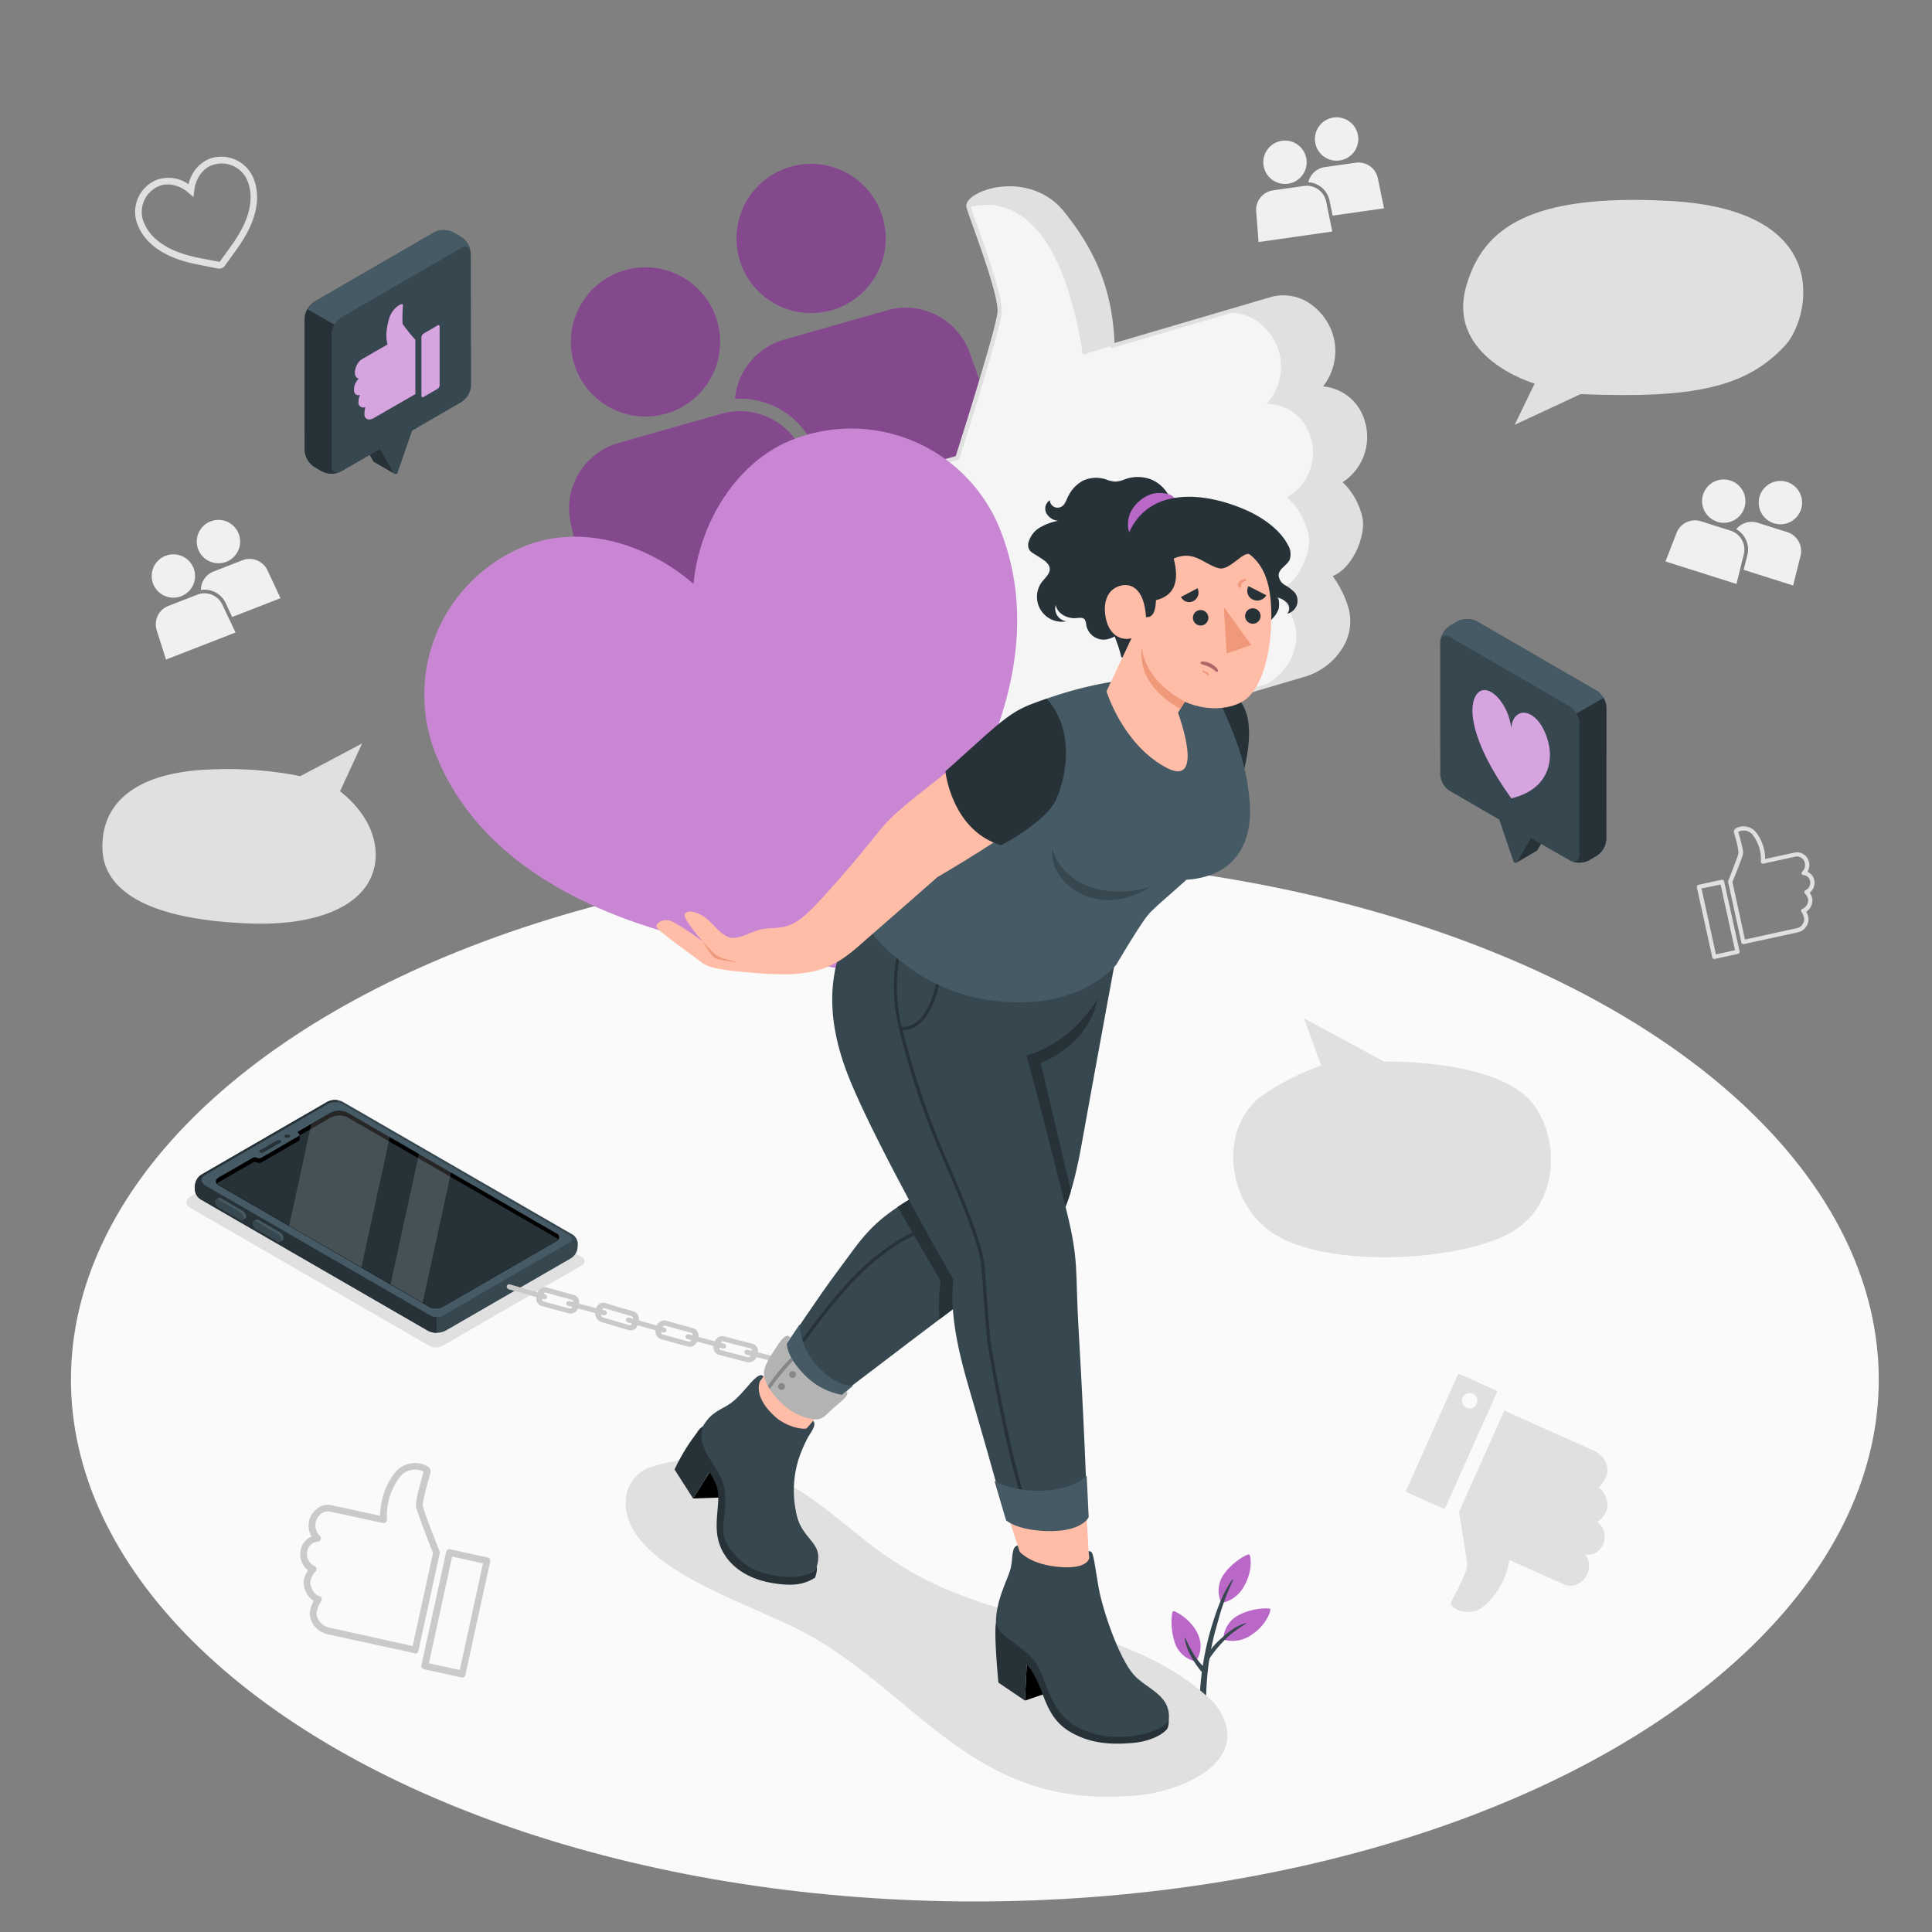 <svg xmlns="http://www.w3.org/2000/svg" viewBox="0 0 500 500"><rect x="0" y="0" width="500" height="500" fill="#808080" stroke="none"/><g id="freepik--Floor--inject-21"><ellipse id="freepik--floor--inject-21" cx="252.29" cy="357.04" rx="233.93" ry="135.06" style="fill:#fafafa"></ellipse></g><g id="freepik--Plant--inject-21"><g id="freepik--Plants--inject-21"><g id="freepik--plants--inject-21"><path d="M316.11,414.88a7.32,7.32,0,0,1,.85-7.77c2.27-3.07,5.89-5,6.32-4.82s1,4.17-1.2,8A8.59,8.59,0,0,1,316.11,414.88Z" style="fill:#BA68C8"></path><path d="M316.6,424.33a7.34,7.34,0,0,1,4.31-6.52c3.42-1.69,7.51-1.73,7.82-1.41s-1,4.17-4.74,6.63A8.55,8.55,0,0,1,316.6,424.33Z" style="fill:#BA68C8"></path><path d="M309.57,430a7.33,7.33,0,0,1-5.68-5.37c-1.07-3.66-.69-7.38-.31-7.64s4.35,1.87,6.2,5.44C311.79,426.33,310,429,309.57,430Z" style="fill:#BA68C8"></path><path d="M312.88,430a76.24,76.24,0,0,0-.73,8.91c-.49,0-1,.07-1.51.08h-.15a75.13,75.13,0,0,1,3.2-18.47c1.25-4,2.75-8.28,5.24-11.72.05-.07.26,0,.22.1a59.25,59.25,0,0,0-4,10.94A69.78,69.78,0,0,0,312.88,430Z" style="fill:#37474f"></path><path d="M311.05,432.74a23.06,23.06,0,0,1-2.86-4.2,12.92,12.92,0,0,1-1.6-4.57c0-.23.21,0,.27.15a38,38,0,0,0,2,3.87,16.83,16.83,0,0,0,2.88,3.58,1,1,0,0,1,.22,1.15A.54.54,0,0,1,311.05,432.74Z" style="fill:#37474f"></path><path d="M311.67,429.52a18.91,18.91,0,0,1,4.52-5.61,20.6,20.6,0,0,1,2.58-2.08,12.75,12.75,0,0,1,3.49-1.75c.05,0,.37,0,.29.07a34.77,34.77,0,0,0-3.17,2.15,19.11,19.11,0,0,0-2.61,2.32,31,31,0,0,0-4.31,5.46C312.2,430.49,311.49,429.9,311.67,429.52Z" style="fill:#37474f"></path></g></g></g><g id="freepik--Shadows--inject-21"><path id="freepik--Shadow--inject-21" d="M150.52,325.31,88.27,289.38a4.24,4.24,0,0,0-3.86,0L49.32,309.64c-1.44.83-1.44,2.2,0,3l61.78,35.67a3.76,3.76,0,0,0,3.41,0l36-20.79A1.18,1.18,0,0,0,150.52,325.31Z" style="fill:#e0e0e0"></path><path id="freepik--shadow--inject-21" d="M200.77,419c33.79,13.89,47.22,48,89.39,45.89,14.71,0,35.72-9.1,24.13-24.11-22.39-21.93-56.66-19.17-82.61-36.56-9.38-5.85-18.38-15.35-28.21-20.38-10.59-4.86-22.39-8.2-33.92-4.48a9.54,9.54,0,0,0-7.61,9.67C161.9,404.1,188.84,413.23,200.77,419Z" style="fill:#e0e0e0"></path></g><g id="freepik--Icons--inject-21"><g id="freepik--Like--inject-21"><path d="M443.69,248.19a.54.54,0,0,1-.55-.43l-4-18.12a.58.58,0,0,1,.07-.41.55.55,0,0,1,.34-.24l6-1.31a.54.54,0,0,1,.65.41l4,18.12a.54.54,0,0,1-.08.41.53.53,0,0,1-.34.24l-6,1.31Zm-3.34-18.25L444.08,247l4.94-1.08-3.73-17Zm10.86,14.4a.54.54,0,0,1-.55-.43l-3.41-15.57a.51.51,0,0,1,0-.32c1-2.55,2.58-6.59,2.69-7.27a21.58,21.58,0,0,0-.94-4.36c-.13-.47-.23-.83-.27-1s-.07-.8.87-1.2a4.15,4.15,0,0,1,5,1.4,11.28,11.28,0,0,1,2.22,6.72l7.66-1.68a3.18,3.18,0,0,1,3.69,2.49,3.36,3.36,0,0,1-.4,2.51,2.94,2.94,0,0,1,1.76,2.19,3.28,3.28,0,0,1-1.17,3.21,4.4,4.4,0,0,1,.67,1.61,3.64,3.64,0,0,1-1.56,3.32,5.52,5.52,0,0,1,.53,1.43,3.47,3.47,0,0,1-2.91,3.93l-13.77,3Zm-2.86-16.07,3.25,14.88,13.24-2.9a2.42,2.42,0,0,0,2.07-2.63,4.52,4.52,0,0,0-.68-1.61.58.58,0,0,1-.07-.51.57.57,0,0,1,.4-.34,2.44,2.44,0,0,0,1.39-2.3,2.82,2.82,0,0,0-.78-1.55.53.53,0,0,1-.2-.49.54.54,0,0,1,.31-.43,2.13,2.13,0,0,0,1.17-2.35,1.82,1.82,0,0,0-1.66-1.55.54.54,0,0,1-.5-.35.56.56,0,0,1,.14-.59,2.33,2.33,0,0,0,.66-2.21,2.08,2.08,0,0,0-2.4-1.65l-8.32,1.82a.53.53,0,0,1-.47-.12.51.51,0,0,1-.19-.43,10.37,10.37,0,0,0-2-6.75,2.93,2.93,0,0,0-2.4-1.25,2.57,2.57,0,0,0-1.45.33c.05.18.13.47.23.8.58,2.1,1.1,4,1,4.84S448.8,227.14,448.35,228.27Z" style="fill:#e0e0e0"></path></g><g id="freepik--like--inject-21"><g id="freepik--like--inject-21"><path d="M119.44,434.11,109.73,432a.9.9,0,0,1-.55-.38.88.88,0,0,1-.12-.67l6.42-29.33a.88.88,0,0,1,1-.67l9.71,2.13a.84.84,0,0,1,.55.38.88.88,0,0,1,.12.67l-6.42,29.32a.88.88,0,0,1-.9.7ZM117,402.84l-6,27.61,8,1.75,6-27.61Zm-9.74,25L85,423c-3.59-.79-5.23-3.91-4.7-6.36a9.49,9.49,0,0,1,.85-2.33A5.89,5.89,0,0,1,78.61,409a7.35,7.35,0,0,1,1.08-2.62,5.31,5.31,0,0,1-1.89-5.19,4.76,4.76,0,0,1,2.85-3.54,5.41,5.41,0,0,1-.65-4.07c.45-2,2.67-4.76,6-4l12.39,2.71a18.22,18.22,0,0,1,3.6-10.87,6.71,6.71,0,0,1,8-2.28c1.52.66,1.5,1.58,1.42,1.95s-.23.88-.44,1.63c-.51,1.81-1.7,6.05-1.53,7.07s2.7,7.64,4.35,11.77a.92.92,0,0,1,0,.52l-5.52,25.2a.88.88,0,0,1-.9.69ZM107.7,390c-.21-1.29.62-4.44,1.57-7.82.16-.55.29-1,.36-1.31a4.29,4.29,0,0,0-2.34-.53,4.75,4.75,0,0,0-3.88,2,16.75,16.75,0,0,0-3.27,10.92.88.88,0,0,1-1.06.9L85.6,391.23c-2.36-.52-3.64,1.58-3.88,2.68a3.76,3.76,0,0,0,1.07,3.58A.89.89,0,0,1,82.2,399a2.93,2.93,0,0,0-2.68,2.5,3.44,3.44,0,0,0,1.89,3.81.89.89,0,0,1,.17,1.5,4.47,4.47,0,0,0-1.25,2.5c-.23,1.05.9,3.42,2.25,3.72a.86.86,0,0,1,.63.55.88.88,0,0,1-.1.83A7.45,7.45,0,0,0,82,417c-.35,1.62.91,3.72,3.36,4.26L106.79,426l5.27-24.08C111.33,400.06,108,391.55,107.7,390Z" style="fill:#e0e0e0"></path></g><g id="freepik--like--inject-21" style="opacity:0.1"><path d="M119.44,434.11,109.73,432a.9.9,0,0,1-.55-.38.88.88,0,0,1-.12-.67l6.42-29.33a.88.88,0,0,1,1-.67l9.71,2.13a.84.84,0,0,1,.55.38.88.88,0,0,1,.12.67l-6.42,29.32a.88.88,0,0,1-.9.7ZM117,402.84l-6,27.61,8,1.75,6-27.61Zm-9.74,25L85,423c-3.59-.79-5.23-3.91-4.7-6.36a9.49,9.49,0,0,1,.85-2.33A5.89,5.89,0,0,1,78.61,409a7.35,7.35,0,0,1,1.08-2.62,5.31,5.31,0,0,1-1.89-5.19,4.76,4.76,0,0,1,2.85-3.54,5.41,5.41,0,0,1-.65-4.07c.45-2,2.67-4.76,6-4l12.39,2.71a18.22,18.22,0,0,1,3.6-10.87,6.71,6.71,0,0,1,8-2.28c1.52.66,1.5,1.58,1.42,1.95s-.23.88-.44,1.63c-.51,1.81-1.7,6.05-1.53,7.07s2.7,7.64,4.35,11.77a.92.92,0,0,1,0,.52l-5.52,25.2a.88.88,0,0,1-.9.69ZM107.7,390c-.21-1.29.62-4.44,1.57-7.82.16-.55.29-1,.36-1.31a4.29,4.29,0,0,0-2.34-.53,4.75,4.75,0,0,0-3.88,2,16.75,16.75,0,0,0-3.27,10.92.88.88,0,0,1-1.06.9L85.6,391.23c-2.36-.52-3.64,1.58-3.88,2.68a3.76,3.76,0,0,0,1.07,3.58A.89.89,0,0,1,82.2,399a2.93,2.93,0,0,0-2.68,2.5,3.44,3.44,0,0,0,1.89,3.81.89.89,0,0,1,.17,1.5,4.47,4.47,0,0,0-1.25,2.5c-.23,1.05.9,3.42,2.25,3.72a.86.86,0,0,1,.63.55.88.88,0,0,1-.1.83A7.45,7.45,0,0,0,82,417c-.35,1.62.91,3.72,3.36,4.26L106.79,426l5.27-24.08C111.33,400.06,108,391.55,107.7,390Z"></path></g></g><g id="freepik--like--inject-21"><path d="M377.57,391.33s2.17,12.26,2.1,14.05-3.66,8.2-4.2,9.42,5,4.25,8.81.66a19.57,19.57,0,0,0,6.34-11.75l14,6.28c3,1.32,5.4-.87,6.15-2.54a5.2,5.2,0,0,0-.45-5.12,4.29,4.29,0,0,0,4.57-2.69,4.82,4.82,0,0,0-1.51-5.78,5.89,5.89,0,0,0,2.4-2.94c.68-1.51-.14-5-2.12-5.86a9.3,9.3,0,0,0,2-2.92c1-2.2-.15-5.35-3.19-6.71L389.3,365.06Z" style="fill:#e0e0e0"></path><path d="M387.55,360l-10.14-4.52-13.64,30.57,10.12,4.52Zm-5.2,2.5a2,2,0,1,1-2-2A2,2,0,0,1,382.35,362.52Z" style="fill:#e0e0e0"></path></g><g id="freepik--Friends--inject-21"><path d="M333.32,47.55A5.61,5.61,0,1,0,327,42.79,5.62,5.62,0,0,0,333.32,47.55Zm9.88,4.58a5.12,5.12,0,0,0-5.73-4l-8,1.13a5.11,5.11,0,0,0-4.37,5.46l.62,7.92,19.07-2.72Z" style="fill:#f0f0f0"></path><path d="M346.71,41.53a5.61,5.61,0,1,0-6.35-4.76A5.61,5.61,0,0,0,346.71,41.53Zm9.87,4.58a5.1,5.1,0,0,0-5.72-4l-8,1.14a5.1,5.1,0,0,0-4.26,3.91,6,6,0,0,1,5.49,4.8l.79,3.84,13.3-1.89Z" style="fill:#f0f0f0"></path></g><g id="freepik--friends--inject-21"><path d="M447.89,137.34l-7.68-2.43a5.1,5.1,0,0,0-6.31,3l-2.87,7.4,18.36,5.82,1.91-7.7A5.12,5.12,0,0,0,447.89,137.34Zm-3.5-2.3a5.61,5.61,0,1,0-3.65-7A5.6,5.6,0,0,0,444.39,135Z" style="fill:#f0f0f0"></path><path d="M459.06,135.42a5.61,5.61,0,1,0-3.65-7A5.61,5.61,0,0,0,459.06,135.42Zm3.5,2.3-7.68-2.43a5.11,5.11,0,0,0-5.54,1.68,6,6,0,0,1,2.87,6.7l-.95,3.8,12.8,4.06,1.92-7.7A5.12,5.12,0,0,0,462.56,137.72Z" style="fill:#f0f0f0"></path></g><g id="freepik--friends--inject-21"><path d="M46.9,154.3a5.61,5.61,0,1,0-7.26-3.2A5.62,5.62,0,0,0,46.9,154.3Zm10.66,2.21a5.11,5.11,0,0,0-6.49-2.61l-7.51,2.92a5.1,5.1,0,0,0-3,6.31l2.4,7.56,18-7Z" style="fill:#f0f0f0"></path><path d="M58.57,145.39a5.61,5.61,0,1,0-7.26-3.19A5.61,5.61,0,0,0,58.57,145.39Zm10.66,2.22A5.11,5.11,0,0,0,62.74,145l-7.51,2.92A5.12,5.12,0,0,0,52,152.7a6,6,0,0,1,6.43,3.42l1.65,3.56,12.51-4.87Z" style="fill:#f0f0f0"></path></g><g id="freepik--Heart--inject-21"><path d="M56.83,69.52a1.73,1.73,0,0,1-.32,0L52,68.62c-3.63-.7-13.25-2.55-16.4-10.48a8.95,8.95,0,0,1,5-11.61,9,9,0,0,1,8.2,1.16A9.32,9.32,0,0,1,54,41.17a9,9,0,0,1,11.61,5c3.15,7.93-2.57,15.88-4.73,18.88l-2.71,3.76A1.3,1.3,0,0,1,58,69,1.66,1.66,0,0,1,56.83,69.52Zm0-1.73ZM43.4,47.72a5.92,5.92,0,0,0-2.2.42,7.22,7.22,0,0,0-4,9.36c2.81,7,11.76,8.77,15.12,9.41l4.53.87,2.68-3.73c2-2.79,7.33-10.18,4.53-17.23a7.23,7.23,0,0,0-9.36-4c-2.73,1.09-4.2,4.07-4.43,6.55L50.07,51,48.79,49.9A8.56,8.56,0,0,0,43.4,47.72Z" style="fill:#e0e0e0"></path></g></g><g id="freepik--speech-bubbles-2--inject-21"><path id="freepik--speech-bubble--inject-21" d="M392,109.93l5.16-10.66s-23.38-6.72-17.56-25.71C384,59,396,50.06,432.07,52c43.54,2.33,36,30.8,30,37.32-10.09,11-23.84,13.87-53,12.67Z" style="fill:#e0e0e0"></path><path id="freepik--speech-bubble--inject-21" d="M93.72,192.4l-16,8.47a95.93,95.93,0,0,0-22.27-1.77c-20,.48-29.32,8.48-28.94,20.66.31,10,10.4,18.28,38.39,19.24,14.7.5,25.84-3.15,30.27-10.33,4-6.57,2.47-16.31-7.17-23.89Z" style="fill:#e0e0e0"></path><path id="freepik--speech-bubble--inject-21" d="M337.47,263.54l4.45,12.24a61.79,61.79,0,0,0-15.59,8c-10.72,8.13-9.21,27.22,3.09,35.36,14.41,9.54,50.21,7.2,62.52-.72C405,310,403.12,291,394.77,283.58c-10.65-9.48-36.58-8.85-36.58-8.85Z" style="fill:#e0e0e0"></path></g><g id="freepik--speech-bubbles-1--inject-21"><g id="freepik--speech-bubble--inject-21"><g id="freepik--speech-bubble--inject-21"><path d="M392.51,223.23l3.36-6.33-2.7-7.82V204.3l8.28,4.78v4.79L397.89,220a.53.53,0,0,1-.24.21h0Z" style="fill:#263238"></path><path d="M372.72,166.27a5.49,5.49,0,0,1,2.48-4.3l2-1.17a5.51,5.51,0,0,1,5,0l31,17.94a5.49,5.49,0,0,1,2.48,4.3v34.14a5.49,5.49,0,0,1-2.48,4.3l-2,1.17a5.49,5.49,0,0,1-5,0l-10-5.77L392.69,223a.53.53,0,0,1-1-.09L388,212.1l-12.78-7.4a5.47,5.47,0,0,1-2.48-4.3Z" style="fill:#37474f"></path><path d="M415.7,217.18a5.49,5.49,0,0,1-2.48,4.3l-2,1.17a5.6,5.6,0,0,1-4.54.2c1.17.44,2.06-.22,2.06-1.64V187.08a5.09,5.09,0,0,0-.73-2.45l7-4a5,5,0,0,1,.73,2.44Z" style="fill:#263238"></path><path d="M372.8,165.56c.29-1.05,1.25-1.39,2.4-.73l31,17.95a5,5,0,0,1,1.75,1.85l7-4a5,5,0,0,0-1.75-1.85l-31-17.95a5.51,5.51,0,0,0-5,0l-2,1.17A5.5,5.5,0,0,0,372.8,165.56Z" style="fill:#455a64"></path></g><path id="freepik--heart--inject-21" d="M391.13,206.61c10.67-2.58,11.51-11.41,8.39-17.75-2.8-5.68-7.88-5.9-8.43-.39-.58-6.16-5.68-11.77-8.46-9.28C379.54,182,380.43,191.79,391.13,206.61Z" style="fill:#BA68C8"></path><g style="opacity:0.4"><path id="freepik--heart--inject-21" d="M391.13,206.61c10.67-2.58,11.51-11.41,8.39-17.75-2.8-5.68-7.88-5.9-8.43-.39-.58-6.16-5.68-11.77-8.46-9.28C379.54,182,380.43,191.79,391.13,206.61Z" style="fill:#fff"></path></g></g><g id="freepik--speech-bubble--inject-21"><g id="freepik--speech-bubble--inject-21"><path d="M102,122.57l-3.37-6.33,2.71-7.81v-4.79l-8.29,4.79v4.78l3.57,6.17a.46.46,0,0,0,.24.22h0Z" style="fill:#263238"></path><path d="M121.83,65.61a5.5,5.5,0,0,0-2.49-4.3l-2-1.17a5.51,5.51,0,0,0-5,0l-31,17.94a5.52,5.52,0,0,0-2.49,4.31v34.13a5.5,5.5,0,0,0,2.49,4.3l2,1.17a5.51,5.51,0,0,0,5,0l10-5.76,3.55,6.15a.53.53,0,0,0,1-.09l3.76-10.84,12.77-7.4a5.5,5.5,0,0,0,2.49-4.3Z" style="fill:#37474f"></path><path d="M78.85,116.52a5.49,5.49,0,0,0,2.48,4.3l2,1.17a5.54,5.54,0,0,0,4.55.2c-1.17.44-2.06-.22-2.06-1.63V86.42A5,5,0,0,1,86.56,84l-7-4a5.08,5.08,0,0,0-.72,2.45Z" style="fill:#263238"></path><path d="M121.74,64.91c-.29-1.06-1.25-1.39-2.39-.73l-31,17.94A5,5,0,0,0,86.57,84l-7-4a5,5,0,0,1,1.75-1.85l31-18a5.57,5.57,0,0,1,5,0l2,1.17A5.48,5.48,0,0,1,121.74,64.91Z" style="fill:#455a64"></path></g><path d="M104.26,78.88c0-.53-1.77.24-2.89,2.08a5.85,5.85,0,0,0-.64,1.43,19,19,0,0,0-.64,3,9.61,9.61,0,0,0,.22,3.75L93.79,92.9a3.51,3.51,0,0,0-1.26,1.28,4.68,4.68,0,0,0-.68,2.19c0,1.27.7,1.57,1.05,1.6a4,4,0,0,0-1.29,2.85c0,1,.59,1.7,1.58,1.36a4.93,4.93,0,0,0-.42,2,1.25,1.25,0,0,0,1.81,1.14,7.56,7.56,0,0,0-.26,1.88c0,1.18,1,1.78,2.39,1L107.48,102l0-14.09a41,41,0,0,1-3.24-4C104,83.28,104.26,79.54,104.26,78.88Zm9,5.34-3.65,2.13a1.15,1.15,0,0,0-.53.92v15.15c0,.34.23.48.52.31l3.64-2.1a1.18,1.18,0,0,0,.53-.91V84.52C113.75,84.19,113.51,84.05,113.22,84.22Z" style="fill:#BA68C8"></path><path d="M104.26,78.88c0-.53-1.77.24-2.89,2.08a5.85,5.85,0,0,0-.64,1.43,19,19,0,0,0-.64,3,9.61,9.61,0,0,0,.22,3.75L93.79,92.9a3.51,3.51,0,0,0-1.26,1.28,4.68,4.68,0,0,0-.68,2.19c0,1.27.7,1.57,1.05,1.6a4,4,0,0,0-1.29,2.85c0,1,.59,1.7,1.58,1.36a4.93,4.93,0,0,0-.42,2,1.25,1.25,0,0,0,1.81,1.14,7.56,7.56,0,0,0-.26,1.88c0,1.18,1,1.78,2.39,1L107.48,102l0-14.09a41,41,0,0,1-3.24-4C104,83.28,104.26,79.54,104.26,78.88Zm9,5.34-3.65,2.13a1.15,1.15,0,0,0-.53.92v15.15c0,.34.23.48.52.31l3.64-2.1a1.18,1.18,0,0,0,.53-.91V84.52C113.75,84.19,113.51,84.05,113.22,84.22Z" style="fill:#fff;opacity:0.4"></path></g></g><g id="freepik--Character--inject-21"><g id="freepik--friends--inject-21"><circle cx="167.06" cy="88.5" r="19.31" transform="translate(-11.85 27.4) rotate(-9.06)" style="fill:#BA68C8"></circle><path d="M153.47,162l63.76-18.1-9.1-25.76a17.59,17.59,0,0,0-21.39-11.06l-26.68,7.57a17.6,17.6,0,0,0-12.38,20.66Z" style="fill:#BA68C8"></path><path d="M191.34,67a19.31,19.31,0,1,0,13.31-23.86A19.32,19.32,0,0,0,191.34,67Z" style="fill:#BA68C8"></path><path d="M190.21,103.23A20.75,20.75,0,0,1,211.15,117l4.49,12.71,44.45-12.62L251,91.38A17.6,17.6,0,0,0,229.6,80.31l-26.67,7.58A17.59,17.59,0,0,0,190.21,103.23Z" style="fill:#BA68C8"></path><g style="opacity:0.3"><circle cx="167.06" cy="88.5" r="19.31" transform="translate(-11.85 27.4) rotate(-9.06)"></circle><path d="M153.47,162l63.76-18.1-9.1-25.76a17.59,17.59,0,0,0-21.39-11.06l-26.68,7.57a17.6,17.6,0,0,0-12.38,20.66Z"></path><path d="M191.34,67a19.31,19.31,0,1,0,13.31-23.86A19.32,19.32,0,0,0,191.34,67Z"></path><path d="M190.21,103.23A20.75,20.75,0,0,1,211.15,117l4.49,12.71,44.45-12.62L251,91.38A17.6,17.6,0,0,0,229.6,80.31l-26.67,7.58A17.59,17.59,0,0,0,190.21,103.23Z"></path></g></g><g id="freepik--like--inject-21"><path d="M346.54,124.76a13.31,13.31,0,0,0,6.26-15.21c-2.78-9.45-11.49-9-11.49-9a14.32,14.32,0,0,0,3.11-13.8C343,81.88,337.15,75,328.57,77.52l-40.64,12c-.41-12.77-3.95-23.19-13-34.38s-25.34-5-24.3-1.45,8.48,22.34,8,27.25-10.91,37.58-10.91,37.58l-9.69,2.75,22.42,76.24,9.64-3,67.23-19.78c8.79-2.59,13.07-10.77,11.19-17.14a26.06,26.06,0,0,0-4.47-8.71c5.71-1.68,9.23-10.83,7.94-15.23C350.08,127.06,346.54,124.76,346.54,124.76Z" style="fill:#f5f5f5"></path><path d="M260.14,198.13l-22.73-77.27,9.93-2.81c1-3.16,10.37-32.64,10.8-37.2.35-3.61-4-15.72-6.32-22.22-.79-2.21-1.42-4-1.67-4.83-.36-1.23.67-2.59,2.84-3.72,5.43-2.84,16-3.27,22.38,4.69,8.59,10.66,12.52,20.86,13.07,34l40-11.76a12.17,12.17,0,0,1,11.07,1.91,15.39,15.39,0,0,1,5.43,7.63A14.79,14.79,0,0,1,342.41,100a12.37,12.37,0,0,1,10.9,9.36,13.93,13.93,0,0,1-5.83,15.43,18.17,18.17,0,0,1,5,8.67c1.28,4.36-2,13.34-7.58,15.63a27.26,27.26,0,0,1,4.11,8.31,13.07,13.07,0,0,1-1.65,10.42,17.17,17.17,0,0,1-9.9,7.38L270.28,195Zm-21.41-76.54,22.12,75.21L270,194l67.24-19.78a16.08,16.08,0,0,0,9.29-6.92,12,12,0,0,0,1.54-9.56,25.78,25.78,0,0,0-4.36-8.52l-.53-.62.78-.23c5.41-1.59,8.77-10.5,7.58-14.57-1.85-6.29-5.23-8.57-5.26-8.59l-.74-.49.77-.43a12.79,12.79,0,0,0,6-14.59,11.38,11.38,0,0,0-11-8.66l-1.29.07.87-1a13.75,13.75,0,0,0,3-13.29,14.35,14.35,0,0,0-5.05-7.08A11.19,11.19,0,0,0,328.72,78L287.43,90.18l0-.68c-.43-13.23-4.27-23.42-12.86-34.07-6-7.49-15.94-7.09-21.06-4.41-1.58.83-2.51,1.82-2.31,2.48.24.83.86,2.57,1.65,4.77,2.52,7,6.74,18.83,6.38,22.68-.47,4.91-10.5,36.36-10.93,37.69l-.09.28Z" style="fill:#e0e0e0"></path><path d="M250.66,53.65c-1-3.51,15.27-9.74,24.3,1.45s12.56,21.61,13,34.38l-7.73,2.27C274.07,52.42,258.4,51.58,250.66,53.65Z" style="fill:#e0e0e0"></path><rect x="220.55" y="121.56" width="30.54" height="92.22" transform="translate(-37.73 73.36) rotate(-16.39)" style="fill:#BA68C8"></rect><path d="M346.53,124.76s3.55,2.3,5.49,8.89a6.65,6.65,0,0,1,.2,1.06c.56,4.65-2.85,12.61-8.14,14.17a26.06,26.06,0,0,1,4.47,8.71,10,10,0,0,1,.38,2c.6,6-3.66,12.85-11.57,15.18l-13.5,4c7.91-2.33,12.17-9.18,11.57-15.18a10,10,0,0,0-.38-2,26.06,26.06,0,0,0-4.47-8.71c5.29-1.56,8.7-9.52,8.14-14.17a6.65,6.65,0,0,0-.2-1.06c-1.94-6.59-5.48-8.89-5.48-8.89a13.31,13.31,0,0,0,6.26-15.21,1.87,1.87,0,0,0-.07-.22,11.79,11.79,0,0,0-11.42-8.81,14.33,14.33,0,0,0,3.1-13.81,8.86,8.86,0,0,0-.29-.87c-1.82-4.73-7.47-10.69-15.55-8.31l13.5-4c8.08-2.37,13.73,3.59,15.55,8.32a8.86,8.86,0,0,1,.29.87,14.3,14.3,0,0,1-3.1,13.8,11.8,11.8,0,0,1,11.42,8.82,1.87,1.87,0,0,1,.07.22A13.31,13.31,0,0,1,346.53,124.76Z" style="fill:#e0e0e0"></path><rect x="227.05" y="166.74" width="30.54" height="46.11" transform="translate(-43.71 76.1) rotate(-16.39)" style="opacity:0.1"></rect><path d="M241.22,201.74a4.43,4.43,0,1,1,5.49,3A4.43,4.43,0,0,1,241.22,201.74Z" style="fill:#f0f0f0"></path></g><g id="freepik--heart--inject-21"><path d="M220.72,249.51a4.19,4.19,0,0,1-3.73,1.13l-23.36-4.48h0c-17.95-3.45-65.61-12.61-80.9-51.06a41.46,41.46,0,0,1,23.19-53.8c14.91-5.93,32.11-.2,43.55,9.82,1.44-15.15,10.62-31.36,25.54-37.29A41.48,41.48,0,0,1,258.81,137c15.29,38.47-13.07,77.85-23.75,92.67L221.17,249A5.72,5.72,0,0,1,220.72,249.51Z" style="fill:#BA68C8"></path><path d="M220.72,249.51a4.19,4.19,0,0,1-3.73,1.13l-23.36-4.48h0c-17.95-3.45-65.61-12.61-80.9-51.06a41.46,41.46,0,0,1,23.19-53.8c14.91-5.93,32.11-.2,43.55,9.82,1.44-15.15,10.62-31.36,25.54-37.29A41.48,41.48,0,0,1,258.81,137c15.29,38.47-13.07,77.85-23.75,92.67L221.17,249A5.72,5.72,0,0,1,220.72,249.51Z" style="fill:#fff;opacity:0.2"></path></g><g id="freepik--character--inject-21"><g id="freepik--Bottom--inject-21"><path d="M210.65,404.21c.92-3.49-2.39-5.85-3.92-7.93-2.36-3.23-2.88-8.1-2.72-11.82.2-4.64-.23-8,2.72-12.07,3.48-4.85,8.3-10.5,24.24-24.17l-19.68-11.17c-4.2,6.3-13.69,19.22-13.69,19.22l-.87,1.14c-2,2.26-3.08,4-6,5.94l-1.08.52c-1.85,1.21-6.51,2.39-6.59,6.84s1.57,5.62,3.39,9.34c1.16,2.37,2,3.58,2,8,0,3.59-.34,5.12-.49,8.33-.12,2.7,2.16,6.71,7.13,8.65C202.26,407.89,209.74,407.64,210.65,404.21Z" style="fill:#ffbda7"></path><path d="M180.41,370.74a50.75,50.75,0,0,0-5.84,9.56l4.8,7.5,4.5-7.22A27,27,0,0,1,180.41,370.74Z" style="fill:#263238"></path><path d="M179.37,387.8l7-.23a6.29,6.29,0,0,0-.53-4.45,9.25,9.25,0,0,0-1.93-2.54Z"></path><path d="M181.86,369.15a5.15,5.15,0,0,0-1.39,1.44c-.36.71-.14,5.31,1.23,7.58s3.63,4.71,4.1,7.9-1,8,.07,12.43,5,9.66,14,11.19c6.4,1.09,8.87-.08,11.07-1.38.88-2.83.83-3.59-2.6-6.14S181.86,369.15,181.86,369.15Z" style="fill:#263238"></path><path d="M194.24,357.93c-3,3.44-4.09,4.76-6.8,6.25-3.27,1.8-4,2.55-5.58,5-.78,3.8-.09,5.41,3.14,10.43,2.22,3.44,2.91,5.67,2.68,10.27-.27,5.57-2.28,8.12,4.09,14.07,5,4.63,16.16,5.35,19.3,2.37,2.87-7.5-3.82-7.2-5.11-15.32a27.2,27.2,0,0,1,.71-13.34,36.22,36.22,0,0,1,2.47-5.75c1.14-1.85,2.15-3.2,1.31-4.22l-1.71,2c-1.64.31-5.55-.72-8.07-3-6.09-5.44-3.94-9.29-3.94-9.29l.87-1.14C197,355.46,196,356,194.24,357.93Z" style="fill:#37474f"></path><path d="M281.88,403.26l-.15-1.81-1.67-29.34L256,377.31,265,405s5.49,3.45,11.77,2.35S281.88,403.26,281.88,403.26Z" style="fill:#ffbda7"></path><polygon points="265.25 440.11 275.04 436.78 275.68 427.32 265.72 430.77 265.25 440.11"></polygon><path d="M257.74,420.05c-.52,3.47.65,15.41.65,15.41l6.87,4.65.46-9.33s1.89,1.79,3.78,6.8c1.78,4.74,3.27,8.27,7.78,10.81s9.4,3.3,16.16,2.65c4.82-.47,7.84-2.47,8.68-3.7a4.44,4.44,0,0,0,.35-2Z" style="fill:#263238"></path><path d="M281.73,401.45c1.33-.06,1.18,1.24,2.54,9.13,1,5.9,5.25,18.38,9.08,22.77,3.36,3.85,9.89,5.22,9.12,12-3.09,4-13.52,5.15-19.52,3.3-7.66-2.37-10-6.32-12.83-14-2.28-6.15-4.45-6.87-7.69-9.42-2.14-1.69-3.91-2.58-4.69-5.23,0-5.76,2.85-10.82,3.7-13.69.81-2.7.14-6,1.93-6.35l.53,1.63s2.51,3.05,9.27,3.84c8.42,1,8.71-2.22,8.71-2.22Z" style="fill:#37474f"></path><path d="M240.09,273.33l16.67-19.53s14-15.62,32.75-10c0,0-5.24,28.16-9.58,52.31-4.4,24.51-9.62,25.38-20.2,32.94-8.1,5.78-43.12,32.53-43.12,32.53-3.31-.73-12.11-8.77-12.93-13.68,0,0,8.28-12.54,13.1-18.95,6.29-8.36,8.26-12.43,19.39-19C236,300.83,240.09,273.33,240.09,273.33Z" style="fill:#37474f"></path><path d="M208.06,347.35l-.65-.48.46-.62c11.33-15.12,22.07-29.15,44.91-32.3l.11.81c-22.5,3.1-33.13,17-44.37,32Z" style="fill:#263238"></path><path d="M284,258.6s-32.4,7.12-32.58,7.75l-11.62,9.13c-.95,6.64-3.75,26.89-3.61,34.44-1.44.85-2.72,1.66-3.88,2.44l11.13,19.21a45.52,45.52,0,0,0-.31,9.86c7.12-5.37,13.66-10.28,16.62-12.39,8.46-6,13.49-7.82,17.41-20.81l-7.82-33.13S281.73,270.62,284,258.6Z" style="fill:#263238"></path><path d="M200.69,352s-.63,4.17,4.57,8.87a13.4,13.4,0,0,0,8.53,3.62l7-5.89s-3.54.68-8.65-4.43A16.9,16.9,0,0,1,207,342.69Z" style="fill:#455a64"></path><path d="M246.7,331c-1.2,11.63,2.79,23.77,5.89,34.46,5,17.23,6.34,22.51,6.34,22.51s8.3,4.74,22.36.61c-.57-15.31-1.31-30.14-2.17-44.87s.14-17.22-3-29.95c-7-28.27-10.47-40.62-10.47-40.62s19.24-4.31,24-29.76l-66-8.67c-9.72,12.93-10.46,27.18-4.37,43.09C223.57,289.12,237.11,314.64,246.7,331Z" style="fill:#37474f"></path><path d="M232.67,266.24a203.06,203.06,0,0,0,10.49,31.67c5.49,12.64,10,23.48,10.75,29.23.24,1.72,1.09,16.67,1.7,20.69s6,34.76,10.2,43.65l1,.13c-4.28-9.05-9.75-39.77-10.35-43.79s-1.46-19-1.71-20.79c-.81-5.86-5.05-16.17-10.81-29.44a211.48,211.48,0,0,1-10.32-31H234a7.17,7.17,0,0,0,4.36-2c3.79-3.55,5.89-11.57,6.24-23.86l-.81,0c-.34,11.89-2.41,19.94-6,23.28a6.4,6.4,0,0,1-4.42,1.81c-2.69-11.47-.42-20.05,1.59-27.63.52-1.94,1-3.78,1.4-5.63l-.86.08c-.38,1.74-.84,3.5-1.33,5.34C232.15,245.64,229.82,254.42,232.67,266.24Z" style="fill:#263238"></path><path d="M257.37,383.29s4.7,2.75,12.41,2.5c8.42-.28,11.45-3.93,11.45-3.93l.52,10.78s-1.68,3.91-11,3.6c-7.64-.26-10.38-2.77-10.38-2.77Z" style="fill:#455a64"></path></g><g id="freepik--Top--inject-21"><path d="M320.73,204c3.75-13.07,3.48-20.38-1.75-24.7-4.75-3.92-12.68-4-12.68-4Z" style="fill:#263238"></path><path d="M254.52,258.6c24.32,4.17,34.4-9,34.4-9,4.15-6.93,7.22-11.91,8.82-13.53,2.05-2.07,4.93-4.42,9.33-8.4,11.88-.73,17.36-8.85,16.33-20.3-.8-8.86-2.84-14.65-6.51-23.07s-9.13-9.18-12.59-9.21a99.44,99.44,0,0,0-35.51,6.5c-12.68,5-22.22,22-28.72,33.27-4.95,8.6-11.13,11.11-17.6,19.82C221.48,238.41,234.7,255.19,254.52,258.6Z" style="fill:#455a64"></path><path d="M297.86,229.41c-8.7,3.07-21.95,1.39-25.62-9.74C271.63,229.31,284.66,238,297.86,229.41Z" style="fill:#37474f"></path><path d="M207.05,251.94c4.49-.58,8.41-1.22,14.84-6.81C230.6,237.56,242.6,227,242.6,227s21.21-12.35,25.52-17.14c5.55-6.17,10-16.54,2.36-25.41-7-1.41-9.83,2.86-23.08,13.46-12.42,10-15.65,11.84-20.58,18.05s-15.22,18.39-19.31,21.59-6.67,2.36-9.88,2.84-5.56,2.55-8.28,2.32-4.93-4.1-7.28-5.55-3.95-1.62-4.84-.69,4.6,7.13,4.6,7.13-6.14-4.48-8.17-5.23-4,.5-3.78,1.5,10.35,8.09,11.79,9.26,4.59,1.82,9,2.25S202.56,252.52,207.05,251.94Z" style="fill:#ffbda7"></path><path d="M270.9,180.81c-6.18,2.15-8.24,2.66-16.16,9.76-6.85,6.14-10.08,9.06-10.08,9.06s1.63,15.33,14.43,19.12c0,0,11.59-6,14.21-11.8S278.34,189.24,270.9,180.81Z" style="fill:#263238"></path><path d="M181.83,243.58c1.67,1.87,3.17,3.78,5,4.34s3.92,1.12,3.92,1.12a29.7,29.7,0,0,1-5.56-1C184,247.44,181.83,243.58,181.83,243.58Z" style="fill:#f0997a"></path><g id="freepik--Head--inject-21"><g id="freepik--head--inject-21"><g id="freepik--head--inject-21"><path d="M303.61,142.37c1.18-3.14.95-6.59.57-9.86a12.19,12.19,0,0,0-2.38-5.33,9.09,9.09,0,0,0-4-3.14,9.77,9.77,0,0,0-6.68,0,7.32,7.32,0,0,1-2.58.61A10.41,10.41,0,0,1,286,124a8.13,8.13,0,0,0-5.78.43,9,9,0,0,0-3.61,3.71c-.73,1.22-.93,2.86-2.52,3.21a2,2,0,0,1-2.39-1.9,2.6,2.6,0,0,0-.92,3.33,3.84,3.84,0,0,0,3.07,2,14.68,14.68,0,0,0-4.65,1.7,6.43,6.43,0,0,0-3,3.81,2.6,2.6,0,0,0,.31,2.18,3.44,3.44,0,0,0,.91.74l2,1.26c1,.66,2.2,1.5,2.26,2.74s-1.14,2.3-2,3.35A6.45,6.45,0,0,0,276,160.8a3.33,3.33,0,0,1-2.78-4.22c.42,2.29,3.07,3.61,5.38,3.38.74-.07,1.61-.21,2.1.34a2.59,2.59,0,0,1,.41,1.41,4.63,4.63,0,0,0,4.42,3.84,6.22,6.22,0,0,0,3-.88c3.95-2.21,5.88-6.94,6.14-11.46.08-1.56.09-3.33,1.21-4.41.89-.85,2.21-1,3.35-1.49A8.4,8.4,0,0,0,303.61,142.37Z" style="fill:#263238"></path><path d="M302.51,127.93c-2.95-.83-5.78-.32-8.57,2.65a7.76,7.76,0,0,0-2,4.48c-.12,2.27.39,3.5,1.65,3.73.83.15,2.92-.81,3.75-.91a9.44,9.44,0,0,0,4.2-1.3,8.18,8.18,0,0,0,1.83-1.79,5.76,5.76,0,0,0,1.21-2.42C304.92,130.48,304.3,128.43,302.51,127.93Z" style="fill:#BA68C8"></path><path d="M290.21,170.13c-.82-4-3.18-7.94-4.62-15.08-1.93-9.55,1.48-15.45,6-15.56,4.12-12.47,17.64-13.1,30.41-7.69,4.23,1.78,9.1,5,11.26,9.14a4.55,4.55,0,0,1,.5,3.92c-.7,1.49-2.74,2.28-2.85,3.93a3.18,3.18,0,0,0,1.6,2.61,11.34,11.34,0,0,1,2.55,1.93,3.44,3.44,0,0,1-1.94,5.49,2.08,2.08,0,0,0,0-2.76,4.8,4.8,0,0,0-2.62-1.42c.69.18.54,2.42.43,2.88a6.83,6.83,0,0,1-1.65,2.59C321.54,170.06,290.21,170.13,290.21,170.13Z" style="fill:#263238"></path><path d="M292.84,165.15c-1.08.45-5,.54-6.43-4.27-1.06-3.69-.56-8.26,3.68-9.33,2.25-.56,6,.26,6.5,8.17,1.16.06,2.44-.41,2.57-4.4,4.89-1.17,6.11-5,4.59-10.78,5.38-2.32,7.93,1.63,11.75,2.54,2.75.66,6.49-4.77,8-3.54,3.67,2.93,5.69,7.74,5.51,16.92-.17,8.35-2.07,16-5.77,19.79-2.95,3.05-9.9,4.32-16.61,1.36l-1.77,2.81s7.51,20.2-3.49,14-15-19.51-15-19.51S292.84,165.15,292.84,165.15Z" style="fill:#ffbda7"></path><path d="M312.66,160.39a2,2,0,1,1-1.45-2.45A2,2,0,0,1,312.66,160.39Z" style="fill:#263238"></path><path d="M309.92,152.24l-4.27,2.26a2.33,2.33,0,0,0,3.21,1.05A2.51,2.51,0,0,0,309.92,152.24Z" style="fill:#263238"></path><path d="M322.42,160.27a2,2,0,1,0,1-2.67A2,2,0,0,0,322.42,160.27Z" style="fill:#263238"></path><path d="M327.73,154.05l-4.6-2.36a2.46,2.46,0,0,0,1,3.44A2.73,2.73,0,0,0,327.73,154.05Z" style="fill:#263238"></path><polygon points="323.82 166.91 317.45 169.16 316.74 157.13 323.82 166.91" style="fill:#f0997a"></polygon><path d="M312.78,174.35a.68.68,0,0,0-.2-.18l-.37-.25a4.56,4.56,0,0,0-.85-.37c-.19-.06-.21.34-.06.4a4,4,0,0,1,.81.39l.36.27a.9.9,0,0,0,.19.15l.17.05c.11.05.12-.16.09-.22S312.83,174.42,312.78,174.35Z" style="fill:#f0997a"></path><path d="M315,173.06a2.05,2.05,0,0,0-.39-.44,5.46,5.46,0,0,0-1.75-1.08,4.84,4.84,0,0,0-1.05-.3,3.91,3.91,0,0,0-.48-.05.51.51,0,0,0-.56.18c-.1.07-.07.3,0,.37a1.48,1.48,0,0,0,.51.27,3.47,3.47,0,0,1,.55.16c.32.11.64.22.95.36a8.11,8.11,0,0,1,1.58,1c.16.12.61.55.79.26S315.14,173.25,315,173.06Z" style="fill:#b16668"></path><path d="M320.35,151.24a2.31,2.31,0,0,1,.22-.51,1.94,1.94,0,0,1,.56-.58,1.82,1.82,0,0,1,.67-.25,1.71,1.71,0,0,1,.32,0l.17,0a.29.29,0,0,1,.23.14.22.22,0,0,1,0,.27.72.72,0,0,1-.32.11,2,2,0,0,0-.31.12,2.26,2.26,0,0,0-.26.16,1.79,1.79,0,0,0-.24.23.44.44,0,0,0-.08.11h0l0,.07,0,0v0l-.06.16,0,.09v.05s0,.12,0,.12a.28.28,0,0,1,0,.09,1.15,1.15,0,0,1-.21.43.26.26,0,0,1-.4,0A.84.84,0,0,1,320.35,151.24Z" style="fill:#f0997a"></path></g></g><path d="M306.65,181.61c-4.89-2.68-10.31-7.23-11.2-14.12-.77,7.8,4.31,12.66,10,16Z" style="fill:#f0997a"></path></g></g></g><g id="freepik--Device--inject-21"><g id="freepik--Mobile--inject-21"><path d="M89,285.33l58.77,33.94a3,3,0,0,1,1.73,3.18,3.73,3.73,0,0,1-1.73,3.19l-32.44,18.73a5.08,5.08,0,0,1-4.59,0L52,310.44a3.22,3.22,0,0,1-1.56-3A3.86,3.86,0,0,1,52,304.06L84.4,285.33A4.3,4.3,0,0,1,89,285.33Z" style="fill:#37474f"></path><path d="M87.31,286.75,54,306,113,340.1v4.82a4.62,4.62,0,0,1-2.29-.55L52,310.44a3.22,3.22,0,0,1-1.56-3A3.86,3.86,0,0,1,52,304.06L84.4,285.33a4.34,4.34,0,0,1,2.91-.61v2Z" style="fill:#263238"></path><path d="M147.16,319.54,88.51,285.67a4,4,0,0,0-3.65,0L53.2,304c-1.36.78-1.37,2.07,0,2.85l58.21,33.62a3.58,3.58,0,0,0,3.22,0l32.54-18.79A1.11,1.11,0,0,0,147.16,319.54Z" style="fill:#455a64"></path><path d="M72.49,318.94a1.93,1.93,0,0,1,.9,1.5.56.56,0,0,1-.25.53l-.63.36a.63.63,0,0,1-.65-.07l-5.55-3.2a1.93,1.93,0,0,1-.9-1.5.59.59,0,0,1,.23-.52l.65-.38a.66.66,0,0,1,.65.08Z" style="fill:#455a64"></path><path d="M71.86,319.3l-5.55-3.2c-.5-.29-.9-.08-.9.46a1.93,1.93,0,0,0,.9,1.5l5.55,3.2c.5.29.9.08.9-.46A1.93,1.93,0,0,0,71.86,319.3Z" style="fill:#37474f"></path><path d="M62.78,313.34a1.93,1.93,0,0,1,.91,1.5.55.55,0,0,1-.25.52l-.63.37a.67.67,0,0,1-.66-.07l-5.54-3.2a1.93,1.93,0,0,1-.9-1.5.57.57,0,0,1,.23-.52l.65-.38a.66.66,0,0,1,.65.08Z" style="fill:#455a64"></path><path d="M62.15,313.7l-5.54-3.2c-.5-.29-.9-.08-.9.46a1.93,1.93,0,0,0,.9,1.5l5.54,3.2c.5.29.91.08.91-.46A2,2,0,0,0,62.15,313.7Z" style="fill:#37474f"></path><path d="M90,288l54,31.21a1.06,1.06,0,0,1,0,2l-29.43,17a3.81,3.81,0,0,1-3.48,0l-54.5-31.47c-.78-.45-.93-1.13-.44-1.66l.12-.12a2,2,0,0,1,.32-.23l8.28-4.78.54-.31a1.21,1.21,0,0,1,1.08,0,1.26,1.26,0,0,0,1.12,0L77.29,294c.32-.19.34-.47,0-.65a.32.32,0,0,1,0-.59l0,0,8.1-4.68.17-.1A4.87,4.87,0,0,1,90,288Z"></path><path d="M66.53,300.85a1.21,1.21,0,0,0-1.08,0l-.54.31-8.28,4.78a2,2,0,0,0-.32.22l-.12.12,0,.05a1.66,1.66,0,0,0,.47.38l54.5,31.47a3.81,3.81,0,0,0,3.48,0l29.43-17a1.71,1.71,0,0,0,.47-.39,1.53,1.53,0,0,0-.47-.38L90,289.21a4.87,4.87,0,0,0-4.4,0l-.17.1-7.89,4.55v1.05a.42.42,0,0,1-.25.35l-9.64,5.57A1.26,1.26,0,0,1,66.53,300.85Z" style="fill:#263238"></path><path d="M67.29,297.69l4.43-2.55a1,1,0,0,1,.92,0c.25.15.24.39,0,.54l-4.42,2.55a1,1,0,0,1-.92,0C67,298.09,67,297.85,67.29,297.69Z" style="fill:#263238"></path><path d="M73.81,293.73a1.13,1.13,0,0,1,1.07,0,.33.33,0,0,1,0,.62,1.19,1.19,0,0,1-1.07,0A.33.33,0,0,1,73.81,293.73Z" style="fill:#263238"></path></g><g style="opacity:0.15"><polygon points="116.73 303.4 108.42 298.61 101.08 332.37 109.38 337.17 116.73 303.4" style="fill:#fff"></polygon><path d="M93.53,328l7.34-33.76L90,288a4.87,4.87,0,0,0-4.4,0l-.17.1-4.88,2.82-5.72,26.32Z" style="fill:#fff"></path></g></g><g id="freepik--Fetter--inject-21"><path d="M154.06,339.76c.11-.53.16-.8.28-1.33a1.9,1.9,0,0,1,2.57-1.12c2.76.85,4.12,1.26,6.81,2a2.1,2.1,0,0,1,1.64,2.36L165,343a1.9,1.9,0,0,1-2.49,1.17c-2.67-.76-4-1.15-6.72-2A2.32,2.32,0,0,1,154.06,339.76Zm9.8,1.52a.6.6,0,0,0-.47-.67c-2.68-.78-4-1.18-6.78-2a.54.54,0,0,0-.73.31c-.12.54-.17.8-.29,1.34a.64.64,0,0,0,.5.68c2.72.83,4.07,1.22,6.74,2a.54.54,0,0,0,.71-.32C163.66,342.06,163.73,341.8,163.86,341.28Z" style="fill:#e0e0e0"></path><path d="M162,341.44a.68.68,0,0,1,.9-.41c3.62,1.05,5.39,1.54,9,2.53a.73.73,0,0,1,.57.83.7.7,0,0,1-.9.42c-3.55-1-5.32-1.48-8.93-2.52A.76.76,0,0,1,162,341.44Z" style="fill:#e0e0e0"></path><path d="M169.67,344.32c.14-.52.2-.78.34-1.3a2,2,0,0,1,2.53-1.17l6.6,1.81a2,2,0,0,1,1.6,2.3l-.35,1.29a2,2,0,0,1-2.53,1.19l-6.57-1.8A2.05,2.05,0,0,1,169.67,344.32Zm9.59,1.24a.56.56,0,0,0-.45-.65l-6.61-1.81a.55.55,0,0,0-.71.34c-.14.51-.2.77-.34,1.29a.58.58,0,0,0,.46.66l6.59,1.8a.57.57,0,0,0,.71-.34Z" style="fill:#e0e0e0"></path><path d="M177.42,345.75a.71.71,0,0,1,.9-.42c3.56,1,5.33,1.43,9,2.39a.72.72,0,0,1,.59.82.74.74,0,0,1-.93.43c-3.62-1-5.4-1.43-8.95-2.39A.71.71,0,0,1,177.42,345.75Z" style="fill:#e0e0e0"></path><path d="M131.15,332.84a.69.69,0,0,1,.91-.41c3.61,1.05,5.39,1.55,8.94,2.53a.71.71,0,0,1,.57.83.7.7,0,0,1-.9.43c-3.54-1-5.32-1.48-8.92-2.53A.76.76,0,0,1,131.15,332.84Z" style="fill:#e0e0e0"></path><path d="M138.82,335.73l.33-1.3a2,2,0,0,1,2.53-1.18c2.65.74,4,1.1,6.61,1.81a2,2,0,0,1,1.59,2.3c-.14.52-.2.78-.34,1.3a2,2,0,0,1-2.53,1.18l-6.58-1.79A2,2,0,0,1,138.82,335.73ZM148.4,337a.57.57,0,0,0-.45-.65c-2.64-.71-4-1.07-6.6-1.8a.55.55,0,0,0-.71.33c-.14.52-.21.78-.34,1.3a.57.57,0,0,0,.45.65c2.64.73,3.95,1.09,6.59,1.8a.55.55,0,0,0,.71-.33Z" style="fill:#e0e0e0"></path><path d="M146.56,337.16a.71.71,0,0,1,.91-.43c3.55,1,5.33,1.44,9,2.39a.71.71,0,0,1,.58.82.74.74,0,0,1-.93.43c-3.62-.95-5.4-1.43-9-2.39A.72.72,0,0,1,146.56,337.16Z" style="fill:#e0e0e0"></path><path d="M184.67,348.39c.15-.51.22-.77.36-1.29a2,2,0,0,1,2.57-1.19c2.7.71,4.06,1.06,6.85,1.77a2,2,0,0,1,1.7,2.3c-.14.51-.22.77-.37,1.29a2.18,2.18,0,0,1-2.7,1.18c-2.76-.7-4.12-1.06-6.8-1.77A2,2,0,0,1,184.67,348.39Zm9.91,1.19a.57.57,0,0,0-.47-.65c-2.79-.71-4.15-1.06-6.85-1.77a.59.59,0,0,0-.73.34l-.35,1.29a.56.56,0,0,0,.45.65c2.69.71,4.05,1.06,6.82,1.77a.62.62,0,0,0,.76-.34C194.36,350.36,194.43,350.1,194.58,349.58Z" style="fill:#e0e0e0"></path><path d="M192.65,349.78a.75.75,0,0,1,.95-.43c3.74.95,5.64,1.43,9.63,2.36.45.11.74.48.63.82a.86.86,0,0,1-1,.44c-4-.94-5.86-1.42-9.59-2.37A.71.71,0,0,1,192.65,349.78Z" style="fill:#e0e0e0"></path><g style="opacity:0.1"><path d="M154.06,339.76c.11-.53.16-.8.28-1.33a1.9,1.9,0,0,1,2.57-1.12c2.76.85,4.12,1.26,6.81,2a2.1,2.1,0,0,1,1.64,2.36L165,343a1.9,1.9,0,0,1-2.49,1.17c-2.67-.76-4-1.15-6.72-2A2.32,2.32,0,0,1,154.06,339.76Zm9.8,1.52a.6.6,0,0,0-.47-.67c-2.68-.78-4-1.18-6.78-2a.54.54,0,0,0-.73.31c-.12.54-.17.8-.29,1.34a.64.64,0,0,0,.5.68c2.72.83,4.07,1.22,6.74,2a.54.54,0,0,0,.71-.32C163.66,342.06,163.73,341.8,163.86,341.28Z"></path><path d="M162,341.44a.68.68,0,0,1,.9-.41c3.62,1.05,5.39,1.54,9,2.53a.73.73,0,0,1,.57.83.7.7,0,0,1-.9.42c-3.55-1-5.32-1.48-8.93-2.52A.76.76,0,0,1,162,341.44Z"></path><path d="M169.67,344.32c.14-.52.2-.78.34-1.3a2,2,0,0,1,2.53-1.17l6.6,1.81a2,2,0,0,1,1.6,2.3l-.35,1.29a2,2,0,0,1-2.53,1.19l-6.57-1.8A2.05,2.05,0,0,1,169.67,344.32Zm9.59,1.24a.56.56,0,0,0-.45-.65l-6.61-1.81a.55.55,0,0,0-.71.34c-.14.51-.2.77-.34,1.29a.58.58,0,0,0,.46.66l6.59,1.8a.57.57,0,0,0,.71-.34Z"></path><path d="M177.42,345.75a.71.71,0,0,1,.9-.42c3.56,1,5.33,1.43,9,2.39a.72.72,0,0,1,.59.82.74.74,0,0,1-.93.43c-3.62-1-5.4-1.43-8.95-2.39A.71.71,0,0,1,177.42,345.75Z"></path><path d="M131.15,332.84a.69.69,0,0,1,.91-.41c3.61,1.05,5.39,1.55,8.94,2.53a.71.71,0,0,1,.57.83.7.7,0,0,1-.9.43c-3.54-1-5.32-1.48-8.92-2.53A.76.76,0,0,1,131.15,332.84Z"></path><path d="M138.82,335.73l.33-1.3a2,2,0,0,1,2.53-1.18c2.65.74,4,1.1,6.61,1.81a2,2,0,0,1,1.59,2.3c-.14.52-.2.78-.34,1.3a2,2,0,0,1-2.53,1.18l-6.58-1.79A2,2,0,0,1,138.82,335.73ZM148.4,337a.57.57,0,0,0-.45-.65c-2.64-.71-4-1.07-6.6-1.8a.55.55,0,0,0-.71.33c-.14.52-.21.78-.34,1.3a.57.57,0,0,0,.45.65c2.64.73,3.95,1.09,6.59,1.8a.55.55,0,0,0,.71-.33Z"></path><path d="M146.56,337.16a.71.71,0,0,1,.91-.43c3.55,1,5.33,1.44,9,2.39a.71.71,0,0,1,.58.82.74.74,0,0,1-.93.43c-3.62-.95-5.4-1.43-9-2.39A.72.72,0,0,1,146.56,337.16Z"></path><path d="M184.67,348.39c.15-.51.22-.77.36-1.29a2,2,0,0,1,2.57-1.19c2.7.71,4.06,1.06,6.85,1.77a2,2,0,0,1,1.7,2.3c-.14.51-.22.77-.37,1.29a2.18,2.18,0,0,1-2.7,1.18c-2.76-.7-4.12-1.06-6.8-1.77A2,2,0,0,1,184.67,348.39Zm9.91,1.19a.57.57,0,0,0-.47-.65c-2.79-.71-4.15-1.06-6.85-1.77a.59.59,0,0,0-.73.34l-.35,1.29a.56.56,0,0,0,.45.65c2.69.71,4.05,1.06,6.82,1.77a.62.62,0,0,0,.76-.34C194.36,350.36,194.43,350.1,194.58,349.58Z"></path><path d="M192.65,349.78a.75.75,0,0,1,.95-.43c3.74.95,5.64,1.43,9.63,2.36.45.11.74.48.63.82a.86.86,0,0,1-1,.44c-4-.94-5.86-1.42-9.59-2.37A.71.71,0,0,1,192.65,349.78Z"></path></g><path d="M219.16,360l-1.24,1a17.92,17.92,0,0,1-10-5.49c-4.73-4.91-4.26-8-4.26-8l.91-1.35c-.71-1-1.74-.37-3.32,2s-2.9,4.27-3.44,6.32c-.66,2.53,1.86,6.31,4.92,9.1s7.4,4,9,3.71,2.29-1.49,4.61-3.44S219.66,361.08,219.16,360Z" style="fill:#e0e0e0"></path><path d="M219.16,360l-1.24,1a17.92,17.92,0,0,1-10-5.49c-4.73-4.91-4.26-8-4.26-8l.91-1.35c-.71-1-1.74-.37-3.32,2s-2.9,4.27-3.44,6.32c-.66,2.53,1.86,6.31,4.92,9.1s7.4,4,9,3.71,2.29-1.49,4.61-3.44S219.66,361.08,219.16,360Z" style="opacity:0.2"></path><path d="M204.59,352.83c.21-.23.43-.45.64-.67-.17-.28-.32-.54-.46-.8l-.51.48a50.68,50.68,0,0,0-5.53,6.85c.14.27.3.53.47.8l.78-1.05c.75-1,1.48-1.95,2.25-2.89S203.78,353.71,204.59,352.83Z" style="opacity:0.25"></path><circle cx="205.11" cy="355.73" r="0.88" style="opacity:0.25"></circle><path d="M203.15,358.83a.89.89,0,1,1-.89-.88A.88.88,0,0,1,203.15,358.83Z" style="opacity:0.25"></path></g></g></svg>